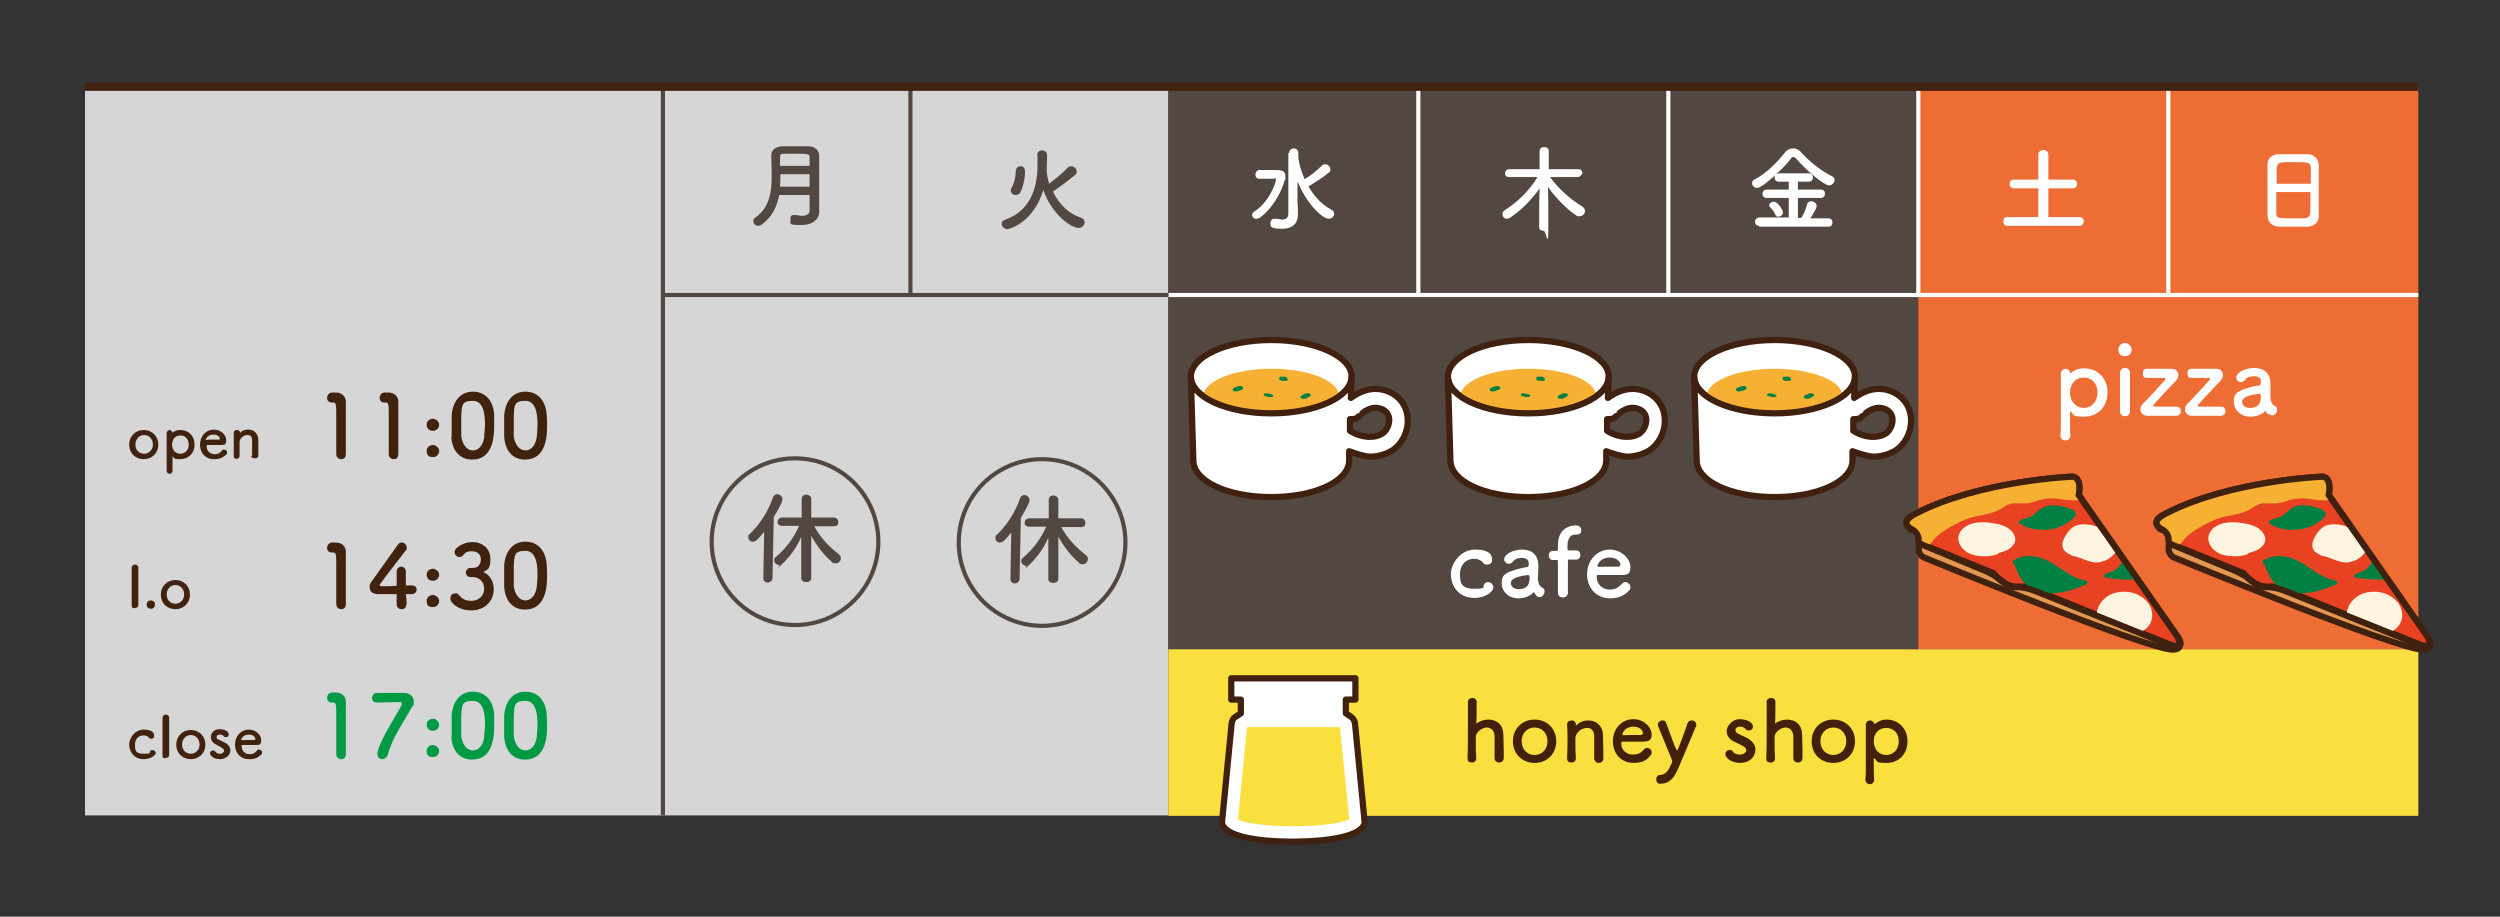 <?xml version="1.0" encoding="UTF-8"?>
<svg xmlns="http://www.w3.org/2000/svg" version="1.1" xmlns:xlink="http://www.w3.org/1999/xlink" viewBox="0 0 600 220">
  <rect x="0" y="0" width="600" height="220" fill="#333333" stroke="none"/>
  <defs>
    <style>
      .cls-1 {
        clip-path: url(#clippath-6);
      }

      .cls-2 {
        clip-path: url(#clippath-7);
      }

      .cls-3 {
        fill: #40220f;
      }

      .cls-4 {
        fill: #ed6d34;
      }

      .cls-5 {
        clip-path: url(#clippath-4);
      }

      .cls-6 {
        fill: #534741;
      }

      .cls-7 {
        clip-path: url(#clippath-9);
      }

      .cls-8 {
        clip-path: url(#clippath-10);
      }

      .cls-9 {
        fill: #534741;
      }

      .cls-10, .cls-11, .cls-12, .cls-13 {
        fill: #fff;
      }

      .cls-14 {
        stroke: #fff;
      }

      .cls-14, .cls-15, .cls-16, .cls-17, .cls-18, .cls-19 {
        fill: none;
      }

      .cls-14, .cls-11, .cls-16, .cls-19, .cls-12 {
        stroke-linejoin: round;
      }

      .cls-20 {
        clip-path: url(#clippath-11);
      }

      .cls-11, .cls-21, .cls-17, .cls-22, .cls-12 {
        stroke: #40210f;
        stroke-width: 1.5px;
      }

      .cls-23 {
        clip-path: url(#clippath-1);
      }

      .cls-16 {
        stroke: #534741;
      }

      .cls-24 {
        fill: #fff4df;
      }

      .cls-25 {
        fill: #094;
      }

      .cls-21 {
        fill: #e39750;
      }

      .cls-21, .cls-17, .cls-18, .cls-22 {
        stroke-miterlimit: 10;
      }

      .cls-26 {
        clip-path: url(#clippath-5);
      }

      .cls-27 {
        clip-path: url(#clippath-8);
      }

      .cls-28 {
        fill: #f6b034;
      }

      .cls-29 {
        clip-path: url(#clippath-3);
      }

      .cls-30 {
        clip-path: url(#clippath-12);
      }

      .cls-18 {
        stroke: #534741;
      }

      .cls-22 {
        fill: #e84222;
      }

      .cls-19 {
        stroke: #40220f;
        stroke-width: 2px;
      }

      .cls-31 {
        fill: #008143;
      }

      .cls-32 {
        fill: #42210b;
      }

      .cls-33 {
        fill: #f9e03f;
      }

      .cls-12 {
        stroke-linecap: round;
      }

      .cls-34 {
        clip-path: url(#clippath-2);
      }

      .cls-35 {
        clip-path: url(#clippath-13);
      }

      .cls-13 {
        isolation: isolate;
        opacity: .8;
      }

      .cls-36 {
        clip-path: url(#clippath);
      }
    </style>
    <clipPath id="clippath">
      <path class="cls-15" d="M582.7,152.9c-.8-1.2-23.8-34.1-23.8-34.1.8-4.6-1.6-4.4-1.6-4.4,0,0-22,.9-37.4,8.8-1.8.9-3,2-2,3.1.8.9,1.4.6,2.2,1.9s-.3,1.9,1.4,2.6l13.5,5.6s3.4,1.2,5.7,3.2c1.2,1,2.3,1.3,3.3,1.3,1.6,0,3.1.4,4.6,1l32.1,12.9c3.3,1.2,2.9-.7,2-1.9Z"/>
    </clipPath>
    <clipPath id="clippath-1">
      <path class="cls-15" d="M582.7,152.9c-.8-1.2-23.8-34.1-23.8-34.1.8-4.6-1.6-4.4-1.6-4.4,0,0-22,.9-37.4,8.8-1.8.9-3,2-2,3.1.8.9,1.4.6,2.2,1.9s-.3,1.9,1.4,2.6l13.5,5.6s3.4,1.2,5.7,3.2c1.2,1,2.3,1.3,3.3,1.3,1.6,0,3.1.4,4.6,1l32.1,12.9c3.3,1.2,2.9-.7,2-1.9Z"/>
    </clipPath>
    <clipPath id="clippath-2">
      <path class="cls-15" d="M582.7,152.9c-.8-1.2-23.8-34.1-23.8-34.1.8-4.6-1.6-4.4-1.6-4.4,0,0-22,.9-37.4,8.8-1.8.9-3,2-2,3.1.8.9,1.4.6,2.2,1.9s-.3,1.9,1.4,2.6l13.5,5.6s3.4,1.2,5.7,3.2c1.2,1,2.3,1.3,3.3,1.3,1.6,0,3.1.4,4.6,1l32.1,12.9c3.3,1.2,2.9-.7,2-1.9Z"/>
    </clipPath>
    <clipPath id="clippath-3">
      <path class="cls-15" d="M582.7,152.9c-.8-1.2-23.8-34.1-23.8-34.1.8-4.6-1.6-4.4-1.6-4.4,0,0-22,.9-37.4,8.8-1.8.9-3,2-2,3.1.8.9,1.4.6,2.2,1.9s-.3,1.9,1.4,2.6l13.5,5.6s3.4,1.2,5.7,3.2c1.2,1,2.3,1.3,3.3,1.3,1.6,0,3.1.4,4.6,1l32.1,12.9c3.3,1.2,2.9-.7,2-1.9Z"/>
    </clipPath>
    <clipPath id="clippath-4">
      <path class="cls-15" d="M582.7,152.9c-.8-1.2-23.8-34.1-23.8-34.1.8-4.6-1.6-4.4-1.6-4.4,0,0-22,.9-37.4,8.8-1.8.9-3,2-2,3.1.8.9,1.4.6,2.2,1.9s-.3,1.9,1.4,2.6l13.5,5.6s3.4,1.2,5.7,3.2c1.2,1,2.3,1.3,3.3,1.3,1.6,0,3.1.4,4.6,1l32.1,12.9c3.3,1.2,2.9-.7,2-1.9Z"/>
    </clipPath>
    <clipPath id="clippath-5">
      <path class="cls-15" d="M582.7,152.9c-.8-1.2-23.8-34.1-23.8-34.1.8-4.6-1.6-4.4-1.6-4.4,0,0-22,.9-37.4,8.8-1.8.9-3,2-2,3.1.8.9,1.4.6,2.2,1.9s-.3,1.9,1.4,2.6l13.5,5.6s3.4,1.2,5.7,3.2c1.2,1,2.3,1.3,3.3,1.3,1.6,0,3.1.4,4.6,1l32.1,12.9c3.3,1.2,2.9-.7,2-1.9Z"/>
    </clipPath>
    <clipPath id="clippath-6">
      <path class="cls-15" d="M582.7,152.9c-.8-1.2-23.8-34.1-23.8-34.1.8-4.6-1.6-4.4-1.6-4.4,0,0-22,.9-37.4,8.8-1.8.9-3,2-2,3.1.8.9,1.4.6,2.2,1.9s-.3,1.9,1.4,2.6l13.5,5.6s3.4,1.2,5.7,3.2c1.2,1,2.3,1.3,3.3,1.3,1.6,0,3.1.4,4.6,1l32.1,12.9c3.3,1.2,2.9-.7,2-1.9Z"/>
    </clipPath>
    <clipPath id="clippath-7">
      <path class="cls-15" d="M522.7,152.9c-.8-1.2-23.8-34.1-23.8-34.1.8-4.6-1.6-4.4-1.6-4.4,0,0-22,.9-37.4,8.8-1.8.9-3,2-2,3.1.8.9,1.4.6,2.2,1.9.8,1.3-.3,1.9,1.4,2.6l13.5,5.6s3.4,1.2,5.7,3.2c1.2,1,2.3,1.3,3.3,1.3,1.6,0,3.1.4,4.6,1l32.1,12.9c3.3,1.2,2.9-.7,2-1.9Z"/>
    </clipPath>
    <clipPath id="clippath-8">
      <path class="cls-15" d="M522.7,152.9c-.8-1.2-23.8-34.1-23.8-34.1.8-4.6-1.6-4.4-1.6-4.4,0,0-22,.9-37.4,8.8-1.8.9-3,2-2,3.1.8.9,1.4.6,2.2,1.9.8,1.3-.3,1.9,1.4,2.6l13.5,5.6s3.4,1.2,5.7,3.2c1.2,1,2.3,1.3,3.3,1.3,1.6,0,3.1.4,4.6,1l32.1,12.9c3.3,1.2,2.9-.7,2-1.9Z"/>
    </clipPath>
    <clipPath id="clippath-9">
      <path class="cls-15" d="M522.7,152.9c-.8-1.2-23.8-34.1-23.8-34.1.8-4.6-1.6-4.4-1.6-4.4,0,0-22,.9-37.4,8.8-1.8.9-3,2-2,3.1.8.9,1.4.6,2.2,1.9.8,1.3-.3,1.9,1.4,2.6l13.5,5.6s3.4,1.2,5.7,3.2c1.2,1,2.3,1.3,3.3,1.3,1.6,0,3.1.4,4.6,1l32.1,12.9c3.3,1.2,2.9-.7,2-1.9Z"/>
    </clipPath>
    <clipPath id="clippath-10">
      <path class="cls-15" d="M522.7,152.9c-.8-1.2-23.8-34.1-23.8-34.1.8-4.6-1.6-4.4-1.6-4.4,0,0-22,.9-37.4,8.8-1.8.9-3,2-2,3.1.8.9,1.4.6,2.2,1.9.8,1.3-.3,1.9,1.4,2.6l13.5,5.6s3.4,1.2,5.7,3.2c1.2,1,2.3,1.3,3.3,1.3,1.6,0,3.1.4,4.6,1l32.1,12.9c3.3,1.2,2.9-.7,2-1.9Z"/>
    </clipPath>
    <clipPath id="clippath-11">
      <path class="cls-15" d="M522.7,152.9c-.8-1.2-23.8-34.1-23.8-34.1.8-4.6-1.6-4.4-1.6-4.4,0,0-22,.9-37.4,8.8-1.8.9-3,2-2,3.1.8.9,1.4.6,2.2,1.9.8,1.3-.3,1.9,1.4,2.6l13.5,5.6s3.4,1.2,5.7,3.2c1.2,1,2.3,1.3,3.3,1.3,1.6,0,3.1.4,4.6,1l32.1,12.9c3.3,1.2,2.9-.7,2-1.9Z"/>
    </clipPath>
    <clipPath id="clippath-12">
      <path class="cls-15" d="M522.7,152.9c-.8-1.2-23.8-34.1-23.8-34.1.8-4.6-1.6-4.4-1.6-4.4,0,0-22,.9-37.4,8.8-1.8.9-3,2-2,3.1.8.9,1.4.6,2.2,1.9.8,1.3-.3,1.9,1.4,2.6l13.5,5.6s3.4,1.2,5.7,3.2c1.2,1,2.3,1.3,3.3,1.3,1.6,0,3.1.4,4.6,1l32.1,12.9c3.3,1.2,2.9-.7,2-1.9Z"/>
    </clipPath>
    <clipPath id="clippath-13">
      <path class="cls-15" d="M522.7,152.9c-.8-1.2-23.8-34.1-23.8-34.1.8-4.6-1.6-4.4-1.6-4.4,0,0-22,.9-37.4,8.8-1.8.9-3,2-2,3.1.8.9,1.4.6,2.2,1.9.8,1.3-.3,1.9,1.4,2.6l13.5,5.6s3.4,1.2,5.7,3.2c1.2,1,2.3,1.3,3.3,1.3,1.6,0,3.1.4,4.6,1l32.1,12.9c3.3,1.2,2.9-.7,2-1.9Z"/>
    </clipPath>
  </defs>
  <!-- Generator: Adobe Illustrator 28.7.3, SVG Export Plug-In . SVG Version: 1.2.0 Build 164)  -->
  <g>
    <g id="_レイヤー_1" data-name="レイヤー_1">
      <rect class="cls-13" x="20.4" y="20.8" width="260" height="174.9"/>
      <rect class="cls-33" x="280.4" y="155.8" width="300" height="40"/>
      <rect class="cls-4" x="457.6" y="20.8" width="122.8" height="135"/>
      <rect class="cls-6" x="280.4" y="20.8" width="180" height="135"/>
      <path class="cls-10" d="M422.2,54.2c-.7,0-1-.5-1-1s.4-1,1-1h7.1c0,0,0-4.7,0-4.7h-5.3c-.7,0-1-.5-1-1s.4-1,1-1h5.3v-1.9h-2.4c-.7,0-1-.5-1-1s.1-.4.2-.6c-3.3,3-4.1,3.1-4.4,3.1-.7,0-1.2-.6-1.2-1.1s.2-.8.7-1c2.6-1.3,5.4-4.1,7.1-6.3.5-.7,1.3-1.1,2-1.1s1.5.3,2.1,1.1c2.2,2.4,4.7,4.3,7.3,5.6.4.2.6.6.6.9,0,.6-.6,1.3-1.3,1.3-1.2,0-5.5-3.6-7.9-6.4-.2-.3-.5-.4-.7-.4s-.4,0-.6.4c-.9,1.2-2.2,2.5-3.5,3.7.2,0,.4-.2.6-.2h7.2c.7,0,1,.5,1,1s-.3,1-1,1h-2.6v1.9h5.5c.7,0,1,.5,1,1s-.3,1-1,1h-5.5v4.8h.8c.6-.8,1.2-2.4,1.4-3.3.2-.5.5-.7,1-.7s1.3.4,1.3,1.1-1.2,2.5-1.5,3h4.4c.6,0,.9.5.9,1s-.3,1-.9,1h-16.7v-.2ZM426.8,52c-.3,0-.6,0-.7-.5-.4-.8-.7-1.2-1.3-1.8-.1,0-.2-.3-.2-.4,0-.5.6-.9,1.1-.9,1,0,2.2,2,2.2,2.6s-.6,1-1.1,1Z"/>
      <path class="cls-10" d="M481.8,54.2c-.7,0-1-.5-1-1.1s.3-1,1-1h7.4v-6.9h-5.9c-.7,0-1-.5-1-1.1s.3-1,1-1h5.9v-6c0-.7.6-1.1,1.2-1.1s1.2.4,1.2,1.1v6h5.9c.7,0,1,.5,1,1s-.3,1.1-1,1.1h-5.9v6.9h7.5c.7,0,1,.5,1,1s-.3,1.1-1,1.1h-17.3Z"/>
      <path class="cls-10" d="M553.9,54.4h-6.7c-2,0-2.9-1.1-3-2.7,0-1.5,0-3.9,0-6.4s0-4.4,0-5.9c0-1.4,1.1-2.4,2.8-2.4h6.8c1.4,0,2.7,1,2.7,2.6s0,3.6,0,5.9,0,4.9,0,6.1c.2,1.6-1,2.7-2.6,2.8ZM554.6,44.1v-3.6c0-1.5-.4-1.6-4-1.6s-4.1,0-4.2,1.6v3.6h8.2ZM546.3,46.1v4.8c0,1.5.3,1.5,4.1,1.5h2.4c1.3,0,1.6-.6,1.7-1.6v-4.7h-8.2Z"/>
      <path class="cls-9" d="M196.6,51c0,1.3-1.2,3-4.3,3s-2.6-.2-2.6-1.3.4-1.1,1-1.1h.2c.5,0,1,.2,1.5.2,1,0,1.9-.3,1.9-1.3v-3.7h-7.3c-.5,2.7-1.6,5.2-4.2,7.1-.3.2-.5.3-.8.3-.7,0-1.2-.5-1.2-1.1s.1-.6.5-.9c3.3-2.3,3.9-6,3.9-9.7s-.1-3.5-.1-5.1,1.2-2.2,2.7-2.3h6.1c1.5,0,2.7.8,2.7,2.3v13.6h0ZM194.3,41.8h-7c0,1,0,2-.1,3h7.1v-3ZM194.3,39.9v-2.2c0-.7-.3-.8-3-.8h-3.3c-.5,0-.8.2-.8.7v2.2h7.1Z"/>
      <path class="cls-6" d="M252.7,46c1.5,3.1,4,5.4,6.6,6.2.7.2,1,.7,1,1.2s-.5,1.3-1.4,1.3c-2,0-6.6-3.5-8.5-9.1-2.4,7.9-8.2,9.4-8.7,9.4s-1.3-.6-1.3-1.2.3-.9.9-1.1c5.7-2,7.7-7.2,7.7-13s0-1.7-.1-2.4h0c0-.8.6-1.2,1.2-1.2s1.2.4,1.2,1.2,0,2-.1,2.9h0v.5c0,1.2.3,2.4.6,3.4,1.4-1.1,3.3-2.6,4.5-3.9.2-.2.5-.3.8-.3.6,0,1.3.5,1.3,1.2s-.1.6-.4.9c-1.4,1.2-3.7,2.9-5.3,4h0ZM243.8,46.8c-.6,0-1.2-.4-1.2-1.1s.1-.4.2-.6c.7-1.4.9-2.4,1-4.1,0-.7.6-1.1,1.1-1.1s1.1.2,1.1,1.3c0,1.8-.5,3.8-1.1,4.9-.2.4-.6.7-1.1.7Z"/>
      <path class="cls-10" d="M300.5,51.6c0-.3.2-.6.6-.9,3.2-1.9,5.1-6.6,5.1-7.5s-.2-.3-.4-.3h-.5c-1.1,0-2.4,0-3.1,0h0c-.6,0-.9-.5-.9-1s.3-1,.9-1.1h3.2c2,0,3.1,0,3.1,1.5s0,.7-.2,1c-1.3,4.9-5.4,9.2-6.7,9.2-.6.1-1.1-.4-1.1-1ZM309.4,36.7c0-.7.6-1.1,1.1-1.1s1.1.4,1.1,1.1v.9c.1,1.6.7,3.5,1.5,5.4,1.5-.9,2.9-2,4.2-3.3.2-.2.5-.3.7-.3.6,0,1.3.6,1.3,1.2s-.1.6-.5.9c-1.4,1.2-3.1,2.2-4.7,3.2h-.1c1.4,2.4,3.3,4.5,5.5,5.6.5.2.7.7.7,1,0,.6-.5,1.2-1.3,1.2-1.5,0-5.3-3.5-7.5-9v5.4c.1,0,.1,2.7.1,2.7h0c0,1.6-.9,3.3-3.8,3.3s-2.8-.6-2.8-1.3.4-1.1,1-1.1h.2c.6,0,1.1.2,1.6.2.9,0,1.5-.4,1.5-1.5v-14.5h.2Z"/>
      <path class="cls-10" d="M378.6,42.5h-6.6c2.2,3,5,5.4,7.8,7.1.4.3.6.6.6,1,0,.7-.6,1.3-1.3,1.3s-.5,0-.8-.2c-2.3-1.5-4.8-4.1-6.8-6.8.1,2.4.1,3.7.1,9.6s-.5.9-1.1.9-1.1-.3-1.1-.9c0-5.6,0-7,.1-9.3-1.8,2.6-4.2,5.1-7,7-.3.2-.6.3-.8.3-.7,0-1.1-.5-1.1-1.1s.2-.7.6-1c3-1.9,5.8-4.6,7.8-7.9h-6.8c-.7,0-1-.4-1-.9s.4-1,1.1-1h7.2v-4.3c0-.7.5-1,1.1-1s1.1.3,1.1,1v4.3h7.1c.7,0,1,.5,1,1-.3.4-.6.9-1.2.9h0Z"/>
      <g>
        <path class="cls-10" d="M496.9,89.6s.1,0,0,0c.9-.8,2-1.2,3.3-1.2,3.2,0,5.6,2.3,5.6,5.8s-2.4,5.8-5.6,5.8-2.3-.5-3.2-1.2h-.1c0,0-.1,0-.1,0,0,2.5,0,4.7.1,5.7,0,.7-.5,1.2-1.2,1.2s-1.2-.4-1.2-1.2h0c.1-.9.1-2.7.1-4.7v-10c0-.9.6-1.3,1.2-1.3.4,0,.9.3,1.1,1.1h0ZM503.4,94.2c0-2.3-1.5-3.6-3.3-3.6s-3.3,1.4-3.3,3.6,1.5,3.7,3.3,3.7c1.9,0,3.3-1.5,3.3-3.7Z"/>
        <path class="cls-10" d="M508.4,83.9c0-1.1,1-1.6,1.6-1.6s1.6.7,1.6,1.6-.6,1.6-1.6,1.6-1.6-.6-1.6-1.6ZM510,99.9c-.6,0-1.2-.4-1.2-1.2v-9.2c0-.8.6-1.2,1.2-1.2s1.2.4,1.2,1.1h0v9.2h0c0,1-.6,1.3-1.2,1.3Z"/>
        <path class="cls-10" d="M515.4,99.8c-1,0-1.7-.7-1.7-1.5s.2-1,.7-1.5c.9-.9,3.7-3.9,5.1-5.5.2-.2.2-.3.2-.4s-.1-.2-.3-.2c-1,0-3.1,0-4,0s-1.1-.3-1.1-1.1.3-1.1,1-1.1h5.8c1.1,0,1.7.7,1.7,1.4s-.2,1-.6,1.5c-1.7,1.8-4.1,4.3-5.3,5.7-.1,0-.1.2-.1.3s.1.2.4.2c1.3,0,4.2,0,5,0h.1c.8,0,1.1.5,1.1,1.1s-.4,1.1-1.2,1.1h-6.8Z"/>
        <path class="cls-10" d="M526.1,99.8c-1,0-1.7-.7-1.7-1.5s.2-1,.7-1.5c.9-.9,3.7-3.9,5.1-5.5.2-.2.2-.3.2-.4s-.1-.2-.3-.2c-1,0-3.1,0-4,0s-1.1-.3-1.1-1.1.3-1.1,1-1.1h5.8c1.1,0,1.7.7,1.7,1.4s-.2,1-.6,1.5c-1.7,1.8-4.1,4.3-5.3,5.7-.1,0-.1.2-.1.3s.1.2.4.2c1.3,0,4.2,0,5,0h.1c.8,0,1.1.5,1.1,1.1s-.4,1.1-1.2,1.1h-6.8Z"/>
        <path class="cls-10" d="M544.3,99.4c-.2-.2-.4-.4-.6-.8h0c0,0,0,0,0,0-.8.9-2.2,1.4-3.6,1.4-2.5,0-4-1.8-4-3.6s.7-2.3,2.2-2.9c1.6-.6,3.6-1,3.9-1s.4-.3.4-.8,0-1.4-1.6-1.4-1.8.5-2.3,1c-.3.3-.6.4-.9.4-.6,0-1.1-.5-1.1-1.1,0-1.1,2-2.3,4.3-2.3s3.9,1.2,3.9,3.9v.9c0,.3,0,1.2,0,1.9v.5c.2,1.8,1.1,1.9,1.2,2,.3.2.4.5.4.8,0,.6-.5,1.4-1.2,1.4-.1,0-.4-.1-.7-.3ZM542.2,94.5c-3.9.5-4.1,1.4-4.1,2s.6,1.4,1.8,1.4c1.9,0,2.7-.9,2.7-2.6,0-.3,0-.8-.4-.8h0Z"/>
      </g>
      <g>
        <path class="cls-32" d="M358.7,182v-5.4c-.1-1.4-1-2-1.9-2s-2.5.9-2.6,2.2v1.6c0,.9,0,2.2.1,3.6,0,.4-.2,1-1,1s-1.1-.3-1.1-1h0c.1-2,.1-4.7.1-7.2v-6.4c0-.6.6-.9,1.1-.9s1,.3,1,1c0,2,0,4.4-.1,5.1h0q0,.1.1,0c.7-.5,1.7-.9,2.8-.9,1.7,0,3.5.9,3.6,3.5,0,.7.1,2.6.1,4.1v1.6c0,.7-.5,1.1-1.1,1.1s-1.1-.4-1.1-1h0Z"/>
        <path class="cls-32" d="M363.1,177.9c0-3,2.2-5.2,5.2-5.2s5.2,2.2,5.2,5.2-2.2,5.2-5.2,5.2c-2.9,0-5.2-2.1-5.2-5.2ZM371.4,177.9c0-2-1.4-3.3-3.1-3.3s-3.1,1.3-3.1,3.3,1.4,3.3,3.1,3.3,3.1-1.3,3.1-3.3Z"/>
        <path class="cls-32" d="M382.6,182v-5.5c-.1-1.3-.8-1.8-1.7-1.8-1.3,0-2.8,1.1-2.8,2.5v1.4c0,.8,0,1.9.1,3.4,0,.4-.2,1-1,1s-1.1-.3-1.1-1h0c.1-2,.1-3.3.1-4.5s0-2.3-.1-3.7h0c0-.6.6-.9,1.1-.9s1,.3,1,1v.2h0c0,.2,0,.1,0,.1,0,0,.1,0,.1-.1.8-.8,1.8-1.2,2.9-1.2,1.7,0,3.4,1.1,3.5,3.4,0,.7.1,2.6.1,4.1v1.6c0,.7-.5,1.1-1.1,1.1s-1.1-.5-1.1-1.1h0Z"/>
        <path class="cls-32" d="M392,183.1c-2.8,0-4.9-2.1-4.9-5.2s2.2-5.3,4.9-5.3,4.4,2.1,4.4,3.6-.6,1.7-2,1.8h-5.1c-.1,0-.2.2-.2.4,0,1.7,1.3,2.7,2.8,2.7s2.1-.6,2.7-1.3c.2-.2.5-.3.7-.3.6,0,1.1.5,1.1,1.1s-.1.5-.3.7c-.9,1.2-2,1.8-4.1,1.8ZM394.3,175.9c0-.3-.4-1.5-2.3-1.5s-2.6,1.4-2.6,1.8.2.2,2.1.2h2.3c.3,0,.5-.2.5-.5Z"/>
        <path class="cls-32" d="M398.4,188.1c-.7,0-.9-.6-.9-1.1s.3-1,.9-1c1.4-.1,2-1,2.9-3v-.3c0-.2,0-.3-.1-.5-.6-1.5-2.7-6.5-3.2-7.8-.1-.2-.1-.3-.1-.5,0-.6.6-1,1.1-1s.8.2.9.7c1.9,5.2,2.4,6.5,2.6,6.5s1.6-3.8,2.5-6.5c.2-.5.6-.7,1-.7.6,0,1.1.4,1.1,1s0,.3-.1.5c-1,2.4-2.8,6.6-4,9.5-1.1,2.7-2.2,4.2-4.6,4.2Z"/>
        <path class="cls-32" d="M417.7,183.1c-2.5,0-3.6-1.4-3.6-2.1s.5-1,1-1,.6.1.8.4c.3.4.8.7,1.7.7s1.5-.6,1.5-1c0-.7-.5-1-2.9-2.1-1.3-.6-1.8-1.6-1.8-2.6s1.2-2.8,3.1-2.8,3.2.9,3.2,1.7-.5,1-1,1-.6-.1-.8-.4c-.2-.2-.6-.5-1.3-.5s-1.1.4-1.1.8.2.7.7.9c.5.3,1.5.7,2.1,1,1.4.8,2,1.8,2,2.8,0,1.8-1.5,3.2-3.6,3.2Z"/>
        <path class="cls-32" d="M430.4,182v-5.4c-.1-1.4-1-2-1.9-2s-2.5.9-2.6,2.2v1.6c0,.9,0,2.2.1,3.6,0,.4-.2,1-1,1s-1.1-.3-1.1-1h0c.1-2,.1-4.7.1-7.2v-6.4c0-.6.6-.9,1.1-.9s1,.3,1,1c0,2,0,4.4-.1,5.1h0q0,.1.1,0c.7-.5,1.7-.9,2.8-.9,1.7,0,3.5.9,3.6,3.5,0,.7.1,2.6.1,4.1v1.6c0,.7-.5,1.1-1.1,1.1s-1.1-.4-1.1-1h0Z"/>
        <path class="cls-32" d="M434.8,177.9c0-3,2.2-5.2,5.2-5.2s5.2,2.2,5.2,5.2-2.2,5.2-5.2,5.2c-3,0-5.2-2.1-5.2-5.2ZM443.1,177.9c0-2-1.4-3.3-3.1-3.3s-3.1,1.3-3.1,3.3,1.4,3.3,3.1,3.3,3.1-1.3,3.1-3.3Z"/>
        <path class="cls-32" d="M449.9,173.8h0c.8-.7,1.8-1.1,2.9-1.1,2.8,0,5,2.1,5,5.2s-2.1,5.2-5,5.2-2.1-.4-2.9-1.1h-.1c0-.1-.1-.1-.1,0,0,2.3,0,4.2.1,5.1,0,.6-.4,1.1-1,1.1s-1.1-.4-1.1-1.1h0c.1-.8.1-2.4.1-4.2v-8.9c0-.8.5-1.1,1.1-1.1.3,0,.8.3,1,.9q-.1,0,0,0ZM455.7,177.9c0-2-1.3-3.2-3-3.2s-3,1.2-3,3.2,1.3,3.3,3,3.3,3-1.3,3-3.3Z"/>
      </g>
      <g>
        <path class="cls-6" d="M242.5,138.9l.2-11.1c-1.2,1.5-1.9,2.4-2.7,2.4s-1.1-.5-1.1-1.1.1-.6.4-.8c2.3-2.2,4.4-5.4,5.5-8.7.2-.5.6-.8,1-.8.6,0,1.3.5,1.3,1.2s-1.2,2.8-2.1,4.3l-.3,14.6c0,.7-.6,1.1-1.2,1.1s-1-.4-1-1.1h0ZM254,139c0,.6-.6.9-1.2.9s-1.2-.3-1.2-.9h0v-10c-1,2.4-2.4,4.4-4.4,6.4s-.6.4-.9.4c-.6,0-1.2-.5-1.2-1.1s.1-.6.5-.9c2.3-2,4.1-4.3,5.5-7.4h-4.1c-.7,0-1.1-.4-1.1-.9s.4-1.1,1.1-1.1h4.7v-4.5c0-.7.6-1,1.1-1s1.2.4,1.2,1v4.5h5.4c.7,0,1.1.5,1.1,1.1s-.3,1-1,1h-4.8c1.6,2.9,3.7,5,5.9,6.7.4.3.5.6.5,1,0,.6-.5,1.2-1.2,1.2s-.7,0-1-.4c-1.8-1.5-3.5-3.7-4.9-6.2v10.2h0Z"/>
        <circle class="cls-18" cx="250.1" cy="130.2" r="20"/>
      </g>
      <path class="cls-6" d="M183.2,138.7l.2-11.1c-1.2,1.5-1.9,2.4-2.7,2.4s-1.1-.5-1.1-1.1.1-.6.4-.8c2.3-2.2,4.4-5.4,5.5-8.7.2-.5.6-.8,1-.8.6,0,1.3.5,1.3,1.2s-1.2,2.8-2.1,4.3l-.3,14.6c0,.7-.6,1.1-1.2,1.1s-1-.4-1-1.1h0ZM194.7,138.8c0,.6-.6.9-1.2.9s-1.2-.3-1.2-.9h0v-10c-1,2.4-2.4,4.4-4.4,6.4s-.6.4-.9.4c-.6,0-1.2-.5-1.2-1.1s.1-.6.5-.9c2.3-2,4.1-4.3,5.5-7.4h-4.1c-.7,0-1.1-.4-1.1-.9s.4-1.1,1.1-1.1h4.7v-4.5c0-.7.6-1,1.1-1s1.2.4,1.2,1v4.5h5.4c.7,0,1.1.5,1.1,1.1s-.3,1-1,1h-4.8c1.6,2.9,3.7,5,5.9,6.7.4.3.5.6.5,1,0,.6-.5,1.2-1.2,1.2s-.7,0-1-.4c-1.8-1.5-3.5-3.7-4.9-6.2v10.2h0Z"/>
      <circle class="cls-18" cx="190.8" cy="130" r="20"/>
      <line class="cls-14" x1="280.4" y1="70.8" x2="580.4" y2="70.8"/>
      <line class="cls-16" x1="159.1" y1="70.8" x2="280.4" y2="70.8"/>
      <line class="cls-14" x1="400.4" y1="20.8" x2="400.4" y2="70.8"/>
      <line class="cls-14" x1="340.4" y1="20.8" x2="340.4" y2="70.8"/>
      <line class="cls-16" x1="218.5" y1="20.8" x2="218.5" y2="70.8"/>
      <line class="cls-16" x1="159.1" y1="20.8" x2="159.1" y2="195.7"/>
      <line class="cls-14" x1="460.4" y1="20.8" x2="460.4" y2="70.8"/>
      <line class="cls-14" x1="520.4" y1="20.8" x2="520.4" y2="70.8"/>
      <g>
        <path class="cls-21" d="M583,153.7l-24.1-31.4c.8-4.6-1.6-4.4-1.6-4.4,0,0-25.9,4.3-34.6,7.4-1.9.6-2.2,3.1-2.2,6.1,0,0-.3,1.8,1.5,2.5,0,0,53.2,22,59.5,22,2.5,0,1.5-2.2,1.5-2.2Z"/>
        <path class="cls-22" d="M582.7,152.9l-23.8-34.1c.8-4.6-1.6-4.4-1.6-4.4,0,0-22,.9-37.4,8.8-1.8.9-2.9,1.6-2,3.1,1.2,2.1,2.5-.5,2.6,2.5h0c0,.7.2,1.5,1,1.9l17,6.9s2.4,3.4,5.7,3.2c4.2-.3,7.7,2.2,7.7,2.2l28.9,11.7c3.2,1.3,1.9-1.8,1.9-1.8Z"/>
        <g>
          <g class="cls-36">
            <path class="cls-24" d="M543.4,128.4c-1.1-2.3-3.9-2.7-6.2-3-2.3-.2-4.9,0-6.5,1.9-1.5,1.9-.4,4.2,1.5,5.3,1.2.7,2.7.9,4.1.9s1.4-.1,2.1-.2c.5-.1,1-.2,1.3-.6,1.1-.3,2.3-.6,3.1-1.5.9-.8,1.1-1.8.6-2.8Z"/>
          </g>
          <g class="cls-23">
            <path class="cls-24" d="M568.2,129.5c-.5-1-1.6-1.6-2.6-2.1-1.2-.6-2.4-1.1-3.7-1.4-1.2-.2-2.6-.3-3.8.2-1.1.5-1.9,1.5-2.5,2.6-.7,1.2-1,2.6,0,3.6.4.3.8.6,1.2.7,0,.1.3.3.5.3,1.3.2,2.4.8,3.7,1.2,1.2.4,2.4.6,3.6.1,1.9-.4,4.5-3,3.5-5.2Z"/>
          </g>
          <g class="cls-34">
            <path class="cls-31" d="M557.5,122.4c-.8-.4-5.2-2.2-7.8-.2-.7.5-1.3,1.1-1.9,1.6-.5.4-2.8.8-3.1,1.2-.3.3,0,.6.2.8,2.8,1.6,6.3,1.8,9.3.7.7-.3,1.4-.6,2.1-1.1.6-.4,1.3-.9,1.7-1.5.5-.6,0-1.1-.5-1.5Z"/>
          </g>
          <g class="cls-29">
            <path class="cls-31" d="M560.4,139.3c-3.2-.5-5.7-3-8.5-4.5-2.6-1.4-5.8-2-8.5-.4-.4.2-.5.6-.2.9,0,.1.2.1.3.2.6,1.5,1.1,3.1,2.3,4.3,1,1.1,2.4,1.8,3.9,2.2,3.6,1,7.3-.2,10.6-1.6.7,0,1-1,.1-1.1Z"/>
          </g>
          <g class="cls-5">
            <path class="cls-24" d="M575.3,144.4c-1.6-1.9-4.3-2.7-6.7-2.3-2.8.3-5.2,2.5-5.4,5.3,0,.4.3.6.6.7.2,2.1,2.3,3.6,4.4,4,2.3.5,5.6.3,7.3-1.7,1.5-1.7,1.3-4.3-.2-6Z"/>
          </g>
          <g class="cls-26">
            <path class="cls-31" d="M575.7,134.8c-1.2-1-2.8-.9-4.2-1.5-.4-.2-1-.1-1.4.3,0,.1,0,.2-.2.3-.2.1-.3.3-.4.5-.6,1.5-2,2.8-3.6,3.1-.3.1-.8.3-.9.6,0,.3.3.6.6.6,1.7.2,3.5.4,5.2.4s3.5.2,4.8-.9c1.3-.9,1.2-2.4.1-3.4Z"/>
          </g>
          <g class="cls-1">
            <path class="cls-28" d="M559,110c-4.8-1-9.8-.2-14.5.9-5,1.2-10,2.5-14.9,3.8-4.3,1.1-8.7,2-12.8,3.9-3.1,1.4-9,4.9-7.6,9.2.6,1.9,2.7,3.1,4.4,3.9,1.9.9,4.1,1.2,6,0h0c1.1.4,2.5,0,3.3-.8.7-.6,1.2-1.5,1.9-2.1.8-.8,1.9-1.5,2.9-2.1,2.1-1.2,4.2-2.3,6.6-2.8,2.1-.4,4.2-.7,6.1-1.9,1-.6,1.8-1.2,2.9-1.2s2.3,0,3.4,0c1-.2,2-.5,2.9-.8,1.5-.4,2.7-.5,4.3-.3,3.7.6,8.7,1.1,10.5-3.1,1.6-3.6-2.3-5.9-5.4-6.5Z"/>
          </g>
          <path id="SVGID" class="cls-17" d="M582.7,152.9c-.8-1.2-23.8-34.1-23.8-34.1.8-4.6-1.6-4.4-1.6-4.4,0,0-22,.9-37.4,8.8-1.8.9-3,2-2,3.1.8.9,1.4.6,2.2,1.9s-.3,1.9,1.4,2.6l13.5,5.6s3.4,1.2,5.7,3.2c1.2,1,2.3,1.3,3.3,1.3,1.6,0,3.1.4,4.6,1l32.1,12.9c3.3,1.2,2.9-.7,2-1.9Z"/>
        </g>
      </g>
      <g>
        <path class="cls-12" d="M297.8,167.9v3.3l-1.2.8c-.6.3-.9.9-1,1.6l-2.3,23.5s-1.3,4.7,16.3,4.9h1.6c17.6-.3,16.3-4.9,16.3-4.9l-2.3-23.5c-.1-.6-.4-1.2-1-1.6l-1.2-.8v-3.3h2.3v-5.1h-29.8v5.1h2.3Z"/>
        <path class="cls-33" d="M310.8,198.3c2.4,0,10.6-.3,13-1.7l-2.2-22.1h-22.3l-2.2,22.1c2.4,1.5,10.6,1.7,13,1.7h.7q0,0,0,0Z"/>
      </g>
      <g>
        <path class="cls-21" d="M523,153.7l-24.1-31.4c.8-4.6-1.6-4.4-1.6-4.4,0,0-25.9,4.3-34.6,7.4-1.9.6-2.2,3.1-2.2,6.1,0,0-.3,1.8,1.5,2.5,0,0,53.2,22,59.5,22,2.5,0,1.5-2.2,1.5-2.2Z"/>
        <path class="cls-22" d="M522.7,152.9l-23.8-34.1c.8-4.6-1.6-4.4-1.6-4.4,0,0-22,.9-37.4,8.8-1.8.9-2.9,1.6-2,3.1,1.2,2.1,2.5-.5,2.6,2.5h0c-.1.7.2,1.5,1,1.9l17,6.9s2.4,3.4,5.7,3.2c4.2-.3,7.7,2.2,7.7,2.2l28.9,11.7c3.2,1.3,1.9-1.8,1.9-1.8Z"/>
        <g>
          <g class="cls-2">
            <path class="cls-24" d="M483.4,128.4c-1.1-2.3-3.9-2.7-6.2-3-2.3-.2-4.9,0-6.5,1.9-1.5,1.9-.4,4.2,1.5,5.3,1.2.7,2.7.9,4.1.9s1.4-.1,2.1-.2c.5-.1,1-.2,1.3-.6,1.1-.3,2.3-.6,3.1-1.5.9-.8,1.1-1.8.6-2.8Z"/>
          </g>
          <g class="cls-27">
            <path class="cls-24" d="M508.2,129.5c-.5-1-1.6-1.6-2.6-2.1-1.2-.6-2.4-1.1-3.7-1.4-1.2-.2-2.6-.3-3.8.2-1.1.5-1.9,1.5-2.5,2.6-.7,1.2-1,2.6.1,3.6.4.3.8.6,1.2.7.1.1.3.3.5.3,1.3.2,2.4.8,3.7,1.2,1.2.4,2.4.6,3.6.1,1.9-.4,4.5-3,3.5-5.2Z"/>
          </g>
          <g class="cls-7">
            <path class="cls-31" d="M497.5,122.4c-.8-.4-5.2-2.2-7.8-.2-.7.5-1.3,1.1-1.9,1.6-.5.4-2.8.8-3.1,1.2-.3.3-.1.6.2.8,2.8,1.6,6.3,1.8,9.3.7.7-.3,1.4-.6,2.1-1.1.6-.4,1.3-.9,1.7-1.5.5-.6,0-1.1-.5-1.5Z"/>
          </g>
          <g class="cls-8">
            <path class="cls-31" d="M500.4,139.3c-3.2-.5-5.7-3-8.5-4.5-2.6-1.4-5.8-2-8.5-.4-.4.2-.5.6-.2.9s.2.1.3.2c.6,1.5,1.1,3.1,2.3,4.3,1,1.1,2.4,1.8,3.9,2.2,3.6,1,7.3-.2,10.6-1.6.7,0,1-1,.1-1.1Z"/>
          </g>
          <g class="cls-20">
            <path class="cls-24" d="M515.3,144.4c-1.6-1.9-4.3-2.7-6.7-2.3-2.8.3-5.2,2.5-5.4,5.3,0,.4.3.6.6.7.2,2.1,2.3,3.6,4.4,4,2.3.5,5.6.3,7.3-1.7,1.5-1.7,1.3-4.3-.2-6Z"/>
          </g>
          <g class="cls-30">
            <path class="cls-31" d="M515.7,134.8c-1.2-1-2.8-.9-4.2-1.5-.4-.2-1-.1-1.4.3-.1.1-.1.2-.2.3-.2.1-.3.3-.4.5-.6,1.5-2,2.8-3.6,3.1-.3.1-.8.3-.9.6s.3.6.6.6c1.7.2,3.5.4,5.2.4s3.5.2,4.8-.9c1.3-.9,1.2-2.4,0-3.4Z"/>
          </g>
          <g class="cls-35">
            <path class="cls-28" d="M499,110c-4.8-1-9.8-.2-14.5.9-5,1.2-10,2.5-14.9,3.8-4.3,1.1-8.7,2-12.8,3.9-3.1,1.4-9,4.9-7.6,9.2.6,1.9,2.7,3.1,4.4,3.9,1.9.9,4.1,1.2,6,0h0c1.1.4,2.5,0,3.3-.8.7-.6,1.2-1.5,1.9-2.1.8-.8,1.9-1.5,2.9-2.1,2.1-1.2,4.2-2.3,6.6-2.8,2.1-.4,4.2-.7,6.1-1.9,1-.6,1.8-1.2,2.9-1.2s2.3,0,3.4,0c1-.2,2-.5,2.9-.8,1.5-.4,2.7-.5,4.3-.3,3.7.6,8.7,1.1,10.5-3.1,1.6-3.6-2.3-5.9-5.4-6.5Z"/>
          </g>
          <path id="SVGID-2" data-name="SVGID" class="cls-17" d="M522.7,152.9c-.8-1.2-23.8-34.1-23.8-34.1.8-4.6-1.6-4.4-1.6-4.4,0,0-22,.9-37.4,8.8-1.8.9-3,2-2,3.1.8.9,1.4.6,2.2,1.9.8,1.3-.3,1.9,1.4,2.6l13.5,5.6s3.4,1.2,5.7,3.2c1.2,1,2.3,1.3,3.3,1.3,1.6,0,3.1.4,4.6,1l32.1,12.9c3.3,1.2,2.9-.7,2-1.9Z"/>
        </g>
      </g>
      <g>
        <ellipse class="cls-11" cx="366.8" cy="90.4" rx="19.3" ry="8.8"/>
        <path class="cls-28" d="M366.8,99.2c6.9,0,12.9-1.6,16.3-4.1,0-3.7-7.3-6.6-16.3-6.6s-16.3,3-16.3,6.6c3.4,2.4,9.4,4.1,16.3,4.1Z"/>
        <path class="cls-12" d="M399.5,100c-.3-2.9-2.2-5.2-5-6.2-3.7-1.3-6.8.4-8.6,1.7l.2-5.1c0,4.9-8.7,8.8-19.3,8.8s-19.3-3.9-19.3-8.8l.6,20.1c0,4.9,8,8.8,18.7,8.8s18.7-3.9,18.7-8.8v-2.2c1.4.5,3.7,1.3,5,1.3,2,0,3.8-.6,5.2-1.4,2.6-1.6,4.2-5,3.8-8.2ZM393.4,104.1c-1.6,1-4.6,1.2-7.7-.7v-2.8c.8,0,1.6,0,2.1-.7.1,0,2.5-2.8,5.3-1.8,1.5.5,1.9,1.6,2,2.4.1,1.4-.6,2.9-1.7,3.6Z"/>
        <g>
          <path class="cls-31" d="M360,92.9c-.2-.3-.7-.3-1-.2-.3,0-.7.2-1,.3-.1,0-.3.2-.4.3-.1,0-.1.3,0,.4.2.3.7.3,1,.2.3,0,.7-.2,1-.3.1,0,.3-.2.4-.3s.1-.3,0-.4Z"/>
          <path class="cls-31" d="M367.2,94.8h-.1c-.1-.2-.2-.2-.3-.2-.2,0-.4,0-.7-.2h-.3c-.1,0-.2,0-.3,0-.1,0-.2,0-.2,0-.1,0-.1,0-.2.2,0,0,0,0-.1,0v.3h.1c.1.2.2.2.3.2.2,0,.4,0,.7.2h.3c.1,0,.2,0,.3,0,.1,0,.2,0,.2,0,.1,0,.1,0,.2-.2,0,0,0,0,.1,0,.1-.1.1-.2,0-.3Z"/>
          <path class="cls-31" d="M370.6,90.6h-.1c-.1,0-.2-.2-.3-.2h-.6c-.1,0-.2,0-.3,0s-.2,0-.3,0-.1,0-.2.2-.1,0-.1.2v.2c0,0,.1,0,.1.2h.1c.1,0,.2.2.3.2h.2c.1,0,.2,0,.3,0h-.1q.1,0,.2,0h.4c.1,0,.2,0,.3,0s.1,0,.2-.2.1,0,.1-.2h0c-.1,0-.2-.2-.2-.3Z"/>
          <path class="cls-31" d="M376.2,94.6c-.1,0-.2-.2-.4-.2s-.4,0-.6,0c-.3,0-.6.3-.9.4-.1,0-.3.2-.4.3-.1,0-.1.3,0,.4s.2.2.4.2.4,0,.6,0c.3,0,.6-.3.9-.4.1,0,.3-.2.4-.3.1,0,.1-.3,0-.4Z"/>
        </g>
      </g>
      <g>
        <ellipse class="cls-11" cx="425.9" cy="90.4" rx="19.3" ry="8.8"/>
        <path class="cls-28" d="M425.9,99.2c6.9,0,12.9-1.6,16.3-4.1,0-3.7-7.3-6.6-16.3-6.6s-16.3,3-16.3,6.6c3.4,2.4,9.4,4.1,16.3,4.1Z"/>
        <path class="cls-12" d="M458.6,100c-.3-2.9-2.2-5.2-5-6.2-3.7-1.3-6.8.4-8.6,1.7l.2-5.1c0,4.9-8.7,8.8-19.3,8.8s-19.3-3.9-19.3-8.8l.6,20.1c0,4.9,8,8.8,18.7,8.8s18.7-3.9,18.7-8.8v-2.2c1.4.5,3.7,1.3,5,1.3,2,0,3.8-.6,5.2-1.4,2.6-1.6,4.2-5,3.8-8.2ZM452.5,104.1c-1.6,1-4.6,1.2-7.7-.7v-2.8c.8,0,1.6,0,2.1-.7.1,0,2.5-2.8,5.3-1.8,1.5.5,1.9,1.6,2,2.4.1,1.4-.6,2.9-1.7,3.6Z"/>
        <g>
          <path class="cls-31" d="M419.1,92.9c-.2-.3-.7-.3-1-.2-.3,0-.7.2-1,.3-.1,0-.3.2-.4.3-.1,0-.1.3,0,.4.2.3.7.3,1,.2.3,0,.7-.2,1-.3.1,0,.3-.2.4-.3s.1-.3,0-.4Z"/>
          <path class="cls-31" d="M426.3,94.8h-.1c-.1-.2-.2-.2-.3-.2-.2,0-.4,0-.7-.2h-.3c-.1,0-.2,0-.3,0-.1,0-.2,0-.2,0-.1,0-.1,0-.2.2,0,0,0,0-.1,0v.3h.1c.1.2.2.2.3.2.2,0,.4,0,.7.2h.3c.1,0,.2,0,.3,0,.1,0,.2,0,.2,0,.1,0,.1,0,.2-.2,0,0,0,0,.1,0,.1-.1.1-.2,0-.3Z"/>
          <path class="cls-31" d="M429.7,90.6h-.1c-.1,0-.2-.2-.3-.2h-.6c-.1,0-.2,0-.3,0s-.2,0-.3,0-.1,0-.2.2-.1,0-.1.2v.2c0,0,.1,0,.1.2h.1c.1,0,.2.2.3.2h.2c.1,0,.2,0,.3,0h-.1q.1,0,.2,0h.4c.1,0,.2,0,.3,0s.1,0,.2-.2.1,0,.1-.2h0c-.1,0-.2-.2-.2-.3Z"/>
          <path class="cls-31" d="M435.3,94.6c-.1,0-.2-.2-.4-.2s-.4,0-.6,0c-.3,0-.6.3-.9.4-.1,0-.3.2-.4.3-.1,0-.1.3,0,.4s.2.2.4.2.4,0,.6,0c.3,0,.6-.3.9-.4.1,0,.3-.2.4-.3.1,0,.1-.3,0-.4Z"/>
        </g>
      </g>
      <g>
        <ellipse class="cls-11" cx="305.1" cy="90.4" rx="19.3" ry="8.8"/>
        <path class="cls-28" d="M305.1,99.2c6.9,0,12.9-1.6,16.3-4.1,0-3.7-7.3-6.6-16.3-6.6s-16.3,3-16.3,6.6c3.4,2.4,9.4,4.1,16.3,4.1Z"/>
        <path class="cls-12" d="M337.8,100c-.3-2.9-2.2-5.2-5-6.2-3.7-1.3-6.8.4-8.6,1.7l.2-5.1c0,4.9-8.7,8.8-19.3,8.8s-19.3-3.9-19.3-8.8l.6,20.1c0,4.9,8,8.8,18.7,8.8s18.7-3.9,18.7-8.8v-2.2c1.4.5,3.7,1.3,5,1.3,2,0,3.8-.6,5.2-1.4,2.6-1.6,4.2-5,3.8-8.2ZM331.7,104.1c-1.6,1-4.6,1.2-7.7-.7v-2.8c.8,0,1.6,0,2.1-.7.1,0,2.5-2.8,5.3-1.8,1.5.5,1.9,1.6,2,2.4.1,1.4-.6,2.9-1.7,3.6Z"/>
        <g>
          <path class="cls-31" d="M298.3,92.9c-.2-.3-.7-.3-1-.2-.3,0-.7.2-1,.3-.1,0-.3.2-.4.3-.1,0-.1.3,0,.4.2.3.7.3,1,.2.3,0,.7-.2,1-.3.1,0,.3-.2.4-.3s.1-.3,0-.4Z"/>
          <path class="cls-31" d="M305.5,94.8h-.1c-.1-.2-.2-.2-.3-.2-.2,0-.4,0-.7-.2h-.3c-.1,0-.2,0-.3,0-.1,0-.2,0-.2,0-.1,0-.1,0-.2.2,0,0,0,0-.1,0v.3h.1c.1.2.2.2.3.2.2,0,.4,0,.7.2h.3c.1,0,.2,0,.3,0,.1,0,.2,0,.2,0,.1,0,.1,0,.2-.2,0,0,0,0,.1,0,.1-.1.1-.2,0-.3Z"/>
          <path class="cls-31" d="M308.9,90.6h-.1c-.1,0-.2-.2-.3-.2h-.6c-.1,0-.2,0-.3,0s-.2,0-.3,0-.1,0-.2.2-.1,0-.1.2v.2c0,0,.1,0,.1.2h.1c.1,0,.2.2.3.2h.2c.1,0,.2,0,.3,0h-.1q.1,0,.2,0h.4c.1,0,.2,0,.3,0s.1,0,.2-.2.1,0,.1-.2h0c-.1,0-.2-.2-.2-.3Z"/>
          <path class="cls-31" d="M314.5,94.6c-.1,0-.2-.2-.4-.2s-.4,0-.6,0c-.3,0-.6.3-.9.4-.1,0-.3.2-.4.3-.1,0-.1.3,0,.4s.2.2.4.2.4,0,.6,0c.3,0,.6-.3.9-.4.1,0,.3-.2.4-.3.1,0,.1-.3,0-.4Z"/>
        </g>
      </g>
      <g>
        <path class="cls-10" d="M353.9,143.5c-4.2,0-5.7-3.3-5.7-5.7s2.2-5.9,5.8-5.9,4.1,1.4,4.1,2.4-.6,1.2-1.2,1.2-.7-.1-1-.5c-.5-.6-1.3-.9-2.1-.9-2,0-3.4,1.5-3.4,3.6s.2,3.6,3.4,3.6,1.9-.4,2.4-1.1c.3-.4.6-.5.9-.5.7,0,1.3.6,1.3,1.2.1,1-1.8,2.6-4.5,2.6Z"/>
        <path class="cls-10" d="M368.8,143c-.2-.2-.4-.4-.6-.8h-.1c0-.1-.1-.1-.1,0-.8.9-2.2,1.4-3.6,1.4-2.5,0-4-1.8-4-3.6s.7-2.3,2.2-2.9c1.6-.6,3.6-1,3.9-1s.4-.3.4-.8-.1-1.4-1.6-1.4-1.8.5-2.3,1c-.3.3-.6.4-.9.4-.6,0-1.1-.5-1.1-1.1,0-1.1,2-2.3,4.3-2.3s3.9,1.2,3.9,3.9v.9c0,.3-.1,1.2-.1,1.9v.5c.2,1.8,1.1,1.9,1.2,2,.3.2.4.5.4.8,0,.6-.5,1.4-1.2,1.4-.2,0-.5,0-.7-.3ZM366.7,138c-3.9.5-4.1,1.4-4.1,2s.6,1.4,1.8,1.4c1.9,0,2.7-.9,2.7-2.6,0-.3,0-.8-.4-.8h0Z"/>
        <path class="cls-10" d="M376.6,134.3c-.2,0-.3,0-.3.4v7.5c0,.8-.6,1.2-1.2,1.2s-1.2-.4-1.2-1.1h0v-7.5c0-.3,0-.4-.4-.4h-.8c-.7,0-1-.6-1-1.1s.3-1.1,1-1.1h.8c.2,0,.4,0,.4-.3v-1.1c0-4.4,3.5-4.7,4.2-4.7s1.4.3,1.4,1.1-.4,1.1-1.1,1.1h-.3c-1.8,0-1.9,2-1.9,2.7v.9c0,.2.2.2.3.2h1.8c.7,0,1,.6,1,1.1s-.3,1.1-1,1.1h-1.7Z"/>
        <path class="cls-10" d="M386.4,143.6c-3.2,0-5.5-2.4-5.5-5.8s2.5-5.9,5.4-5.9,5,2.3,5,4.1-.7,2-2.2,2h-5.7c-.1,0-.2.2-.2.4,0,1.9,1.5,3.1,3.1,3.1s2.3-.7,3-1.4c.2-.3.5-.4.8-.4.6,0,1.2.6,1.2,1.2s-.1.6-.3.8c-1,1.1-2.3,1.9-4.6,1.9ZM388.9,135.5c0-.3-.5-1.7-2.6-1.7s-2.9,1.6-2.9,2,.2.2,2.4.2h2.6c.3,0,.5-.2.5-.5Z"/>
      </g>
      <g>
        <g>
          <path class="cls-3" d="M81.9,110.2c-.6,0-1.2-.4-1.2-1.2,0-2,0-6.4,0-9.2s0-3.2-.8-3.2h-.3c-.7,0-1.1-.5-1.1-1.1s.4-1.2,1.1-1.3h1c1.4,0,2.4.9,2.4,2.2v1.1c0,1.7,0,4.5,0,7.5v3.9h0c0,1-.5,1.3-1.1,1.3Z"/>
          <path class="cls-3" d="M94.5,110.2c-.6,0-1.2-.4-1.2-1.2,0-2,0-6.4,0-9.2s0-3.2-.8-3.2h-.3c-.7,0-1.1-.5-1.1-1.1s.4-1.2,1.1-1.3h1c1.4,0,2.4.9,2.4,2.2v1.1c0,1.7,0,4.5,0,7.5v3.9h0c0,1-.5,1.3-1.1,1.3Z"/>
          <path class="cls-3" d="M102.4,101.9c0-1,.9-1.4,1.5-1.4s1.5.6,1.5,1.4-.6,1.5-1.5,1.5c-.6,0-1.5-.3-1.5-1.5ZM102.4,108.2c0-1,.9-1.4,1.5-1.4s1.5.6,1.5,1.4-.6,1.5-1.5,1.5-1.5-.3-1.5-1.5Z"/>
          <path class="cls-3" d="M108.4,104.9c0-.9,0-1.8,0-2.7s0-1.6,0-2.5c.3-3.7,2.3-5.7,5.1-5.7s4.8,1.9,5.1,5.4c0,.9,0,1.8,0,2.8,0,2.4-.2,8.1-5.3,8.1-2.7,0-4.7-1.8-5-5.4ZM116.2,105c0-.9.2-2,.2-3,0-1.6,0-5.8-2.9-5.8s-2.6,1.3-2.8,3.6c0,.8,0,1.6,0,2.3s0,1.8,0,2.6c.3,2.1,1.4,3.4,2.8,3.4,1.3,0,2.4-1.1,2.7-3.1Z"/>
          <path class="cls-3" d="M121,104.9c0-.9,0-1.8,0-2.7s0-1.6,0-2.5c.3-3.7,2.3-5.7,5.1-5.7s4.8,1.9,5.1,5.4c.1.9.1,1.8.1,2.8,0,2.4-.2,8.1-5.3,8.1-2.7,0-4.7-1.8-5-5.4ZM128.8,105c.1-.9.2-2,.2-3,0-1.6,0-5.8-2.9-5.8s-2.6,1.3-2.8,3.6c0,.8,0,1.6,0,2.3s0,1.8,0,2.6c.3,2.1,1.4,3.4,2.8,3.4,1.3,0,2.4-1.1,2.7-3.1Z"/>
          <path class="cls-3" d="M81.9,146.2c-.6,0-1.2-.4-1.2-1.2,0-2,0-6.4,0-9.2s0-3.2-.8-3.2h-.3c-.7,0-1.1-.5-1.1-1.1s.4-1.2,1.1-1.3h1c1.4,0,2.4.9,2.4,2.2v1.1c0,1.7,0,4.5,0,7.5v3.9h0c0,1-.5,1.3-1.1,1.3Z"/>
          <path class="cls-3" d="M97.5,145.1h0c0,.8-.5,1.1-1.1,1.1s-1.2-.4-1.2-1.1v-2.5h-4.4c-1.4,0-2.1-.7-2.1-1.6s.2-1,.6-1.6c1.3-1.8,4.7-6.6,6.2-8.7.2-.3.5-.5.9-.5.6,0,1.2.5,1.2,1.2s0,.5-.3.8q-6.2,8-6.2,8.2c0,.3.3.3.9.3s2,0,3.2-.1v-3.4h0c0-.8.6-1.2,1.1-1.2s1.1.4,1.1,1.2,0,1.8,0,3.3h1.5c.7,0,1.1.5,1.1,1s-.4,1.1-1.2,1.1h-1.4c.1.7.2,1.5.2,2.5Z"/>
          <path class="cls-3" d="M102.4,137.9c0-1,.9-1.4,1.5-1.4s1.5.6,1.5,1.4-.6,1.5-1.5,1.5c-.6,0-1.5-.3-1.5-1.5ZM102.4,144.2c0-1,.9-1.4,1.5-1.4s1.5.6,1.5,1.4-.6,1.5-1.5,1.5-1.5-.3-1.5-1.5Z"/>
          <path class="cls-3" d="M113.5,136.3c1.3,0,1.9-.9,1.9-2.1s-.9-1.9-2.2-1.9-1.7.5-2.2,1.1c-.2.2-.5.3-.7.3-.6,0-1.2-.5-1.2-1.2,0-1.2,2.4-2.4,4.2-2.4,2.7,0,4.4,1.7,4.4,4.1s-.7,2.5-1.7,3.1c2.5,1.1,2.5,3.7,2.5,4.1,0,3-2.3,5.1-5.4,5.1s-5-1.8-5-2.8.6-1.3,1.2-1.3.6.1.8.4c.9,1,1.6,1.4,3.1,1.4s3-1.1,3-2.9-1.3-2.8-2.8-2.8h-.5c-.7,0-1.1-.6-1.1-1.1s.4-1.1,1.1-1.1h.6Z"/>
          <path class="cls-3" d="M121,140.9c0-.9,0-1.8,0-2.7s0-1.6,0-2.5c.3-3.7,2.3-5.7,5.1-5.7s4.8,1.9,5.1,5.4c.1.9.1,1.8.1,2.8,0,2.4-.2,8.1-5.3,8.1-2.7,0-4.7-1.8-5-5.4ZM128.8,141c.1-.9.2-2,.2-3,0-1.6,0-5.8-2.9-5.8s-2.6,1.3-2.8,3.6c0,.8,0,1.6,0,2.3s0,1.8,0,2.6c.3,2.1,1.4,3.4,2.8,3.4,1.3,0,2.4-1.1,2.7-3.1Z"/>
          <path class="cls-25" d="M81.9,182.2c-.6,0-1.2-.4-1.2-1.2,0-2,0-6.4,0-9.2s0-3.2-.8-3.2h-.3c-.7,0-1.1-.5-1.1-1.1s.4-1.2,1.1-1.3h1c1.4,0,2.4.9,2.4,2.2v1.1c0,1.7,0,4.5,0,7.5v3.9h0c0,1-.5,1.3-1.1,1.3Z"/>
          <path class="cls-25" d="M96.9,166.3c1.5,0,2.4.9,2.4,2s0,.9-.4,1.3c-1.7,3.2-4.8,7.5-5.8,11.4-.2.8-.8,1.2-1.4,1.2s-1.1-.4-1.1-1.2,0-.3,0-.5c.9-3.5,4.6-8.9,5.8-11.3,0-.1,0-.3,0-.4,0-.2,0-.3-.4-.3s-5.3.1-5.6.1h0c-.8,0-1.1-.5-1.1-1.1s.4-1.2,1.2-1.2q-.2,0,6.3,0Z"/>
          <path class="cls-25" d="M102.4,173.9c0-1,.9-1.4,1.5-1.4s1.5.6,1.5,1.4-.6,1.5-1.5,1.5c-.6,0-1.5-.3-1.5-1.5ZM102.4,180.2c0-1,.9-1.4,1.5-1.4s1.5.6,1.5,1.4-.6,1.5-1.5,1.5-1.5-.3-1.5-1.5Z"/>
          <path class="cls-25" d="M108.4,176.9c0-.9,0-1.8,0-2.7s0-1.6,0-2.5c.3-3.7,2.3-5.7,5.1-5.7s4.8,1.9,5.1,5.4c0,.9,0,1.8,0,2.8,0,2.4-.2,8.1-5.3,8.1-2.7,0-4.7-1.8-5-5.4ZM116.2,177c0-.9.2-2,.2-3,0-1.6,0-5.8-2.9-5.8s-2.6,1.3-2.8,3.6c0,.8,0,1.6,0,2.3s0,1.8,0,2.6c.3,2.1,1.4,3.4,2.8,3.4,1.3,0,2.4-1.1,2.7-3.1Z"/>
          <path class="cls-25" d="M121,176.9c0-.9,0-1.8,0-2.7s0-1.6,0-2.5c.3-3.7,2.3-5.7,5.1-5.7s4.8,1.9,5.1,5.4c.1.9.1,1.8.1,2.8,0,2.4-.2,8.1-5.3,8.1-2.7,0-4.7-1.8-5-5.4ZM128.8,177c.1-.9.2-2,.2-3,0-1.6,0-5.8-2.9-5.8s-2.6,1.3-2.8,3.6c0,.8,0,1.6,0,2.3s0,1.8,0,2.6c.3,2.1,1.4,3.4,2.8,3.4,1.3,0,2.4-1.1,2.7-3.1Z"/>
        </g>
        <g>
          <path class="cls-3" d="M31,106.7c0-2,1.5-3.5,3.5-3.5s3.5,1.5,3.5,3.5-1.5,3.5-3.5,3.5-3.5-1.4-3.5-3.5ZM36.7,106.7c0-1.4-1-2.3-2.1-2.3s-2.1.9-2.1,2.3,1,2.2,2.1,2.2c1.1,0,2.1-.9,2.1-2.2Z"/>
          <path class="cls-3" d="M41.3,103.9h0c.6-.5,1.2-.7,2-.7,1.9,0,3.4,1.4,3.4,3.5s-1.5,3.5-3.4,3.5-1.4-.3-1.9-.7h0v3.5c0,.4-.3.7-.7.7s-.7-.3-.7-.7h0v-9c0-.5.4-.8.7-.8.3,0,.6.2.7.7h0ZM45.3,106.7c0-1.4-.9-2.2-2-2.2s-2,.8-2,2.2.9,2.2,2,2.2,2-.9,2-2.2Z"/>
          <path class="cls-3" d="M51.3,110.2c-1.9,0-3.3-1.4-3.3-3.5s1.5-3.6,3.3-3.6,3,1.4,3,2.5-.4,1.2-1.3,1.2h-3.4c0,0,0,0,0,.3,0,1.2.9,1.9,1.9,1.9s1.4-.4,1.8-.9c0-.2.3-.2.5-.2.4,0,.7.3.7.7s0,.3-.2.5c-.8.7-1.5,1.1-2.9,1.1ZM52.8,105.3c0-.2-.3-1-1.6-1s-1.8,1-1.8,1.2,0,0,1.4,0h1.6c.3,0,.4,0,.4-.3Z"/>
          <path class="cls-3" d="M60.5,109.4v-3.8c0-.9-.5-1.2-1.1-1.2-.9,0-1.9.8-1.9,1.7v3.3c0,.3-.2.7-.7.7s-.7-.2-.7-.7h0c0-1.3,0-2.3,0-3.1v-2.5h0c0-.4.4-.6.8-.6s.7.2.7.7h0q0,0,0,0c.5-.6,1.3-.8,2-.8,1.2,0,2.3.8,2.4,2.3v3.9c0,.5-.4.7-.7.7s-1,0-1-.6h0Z"/>
          <path class="cls-3" d="M31.6,145.3v-9c0-.5.4-.8.8-.8s.8.3.8.7h0v9h0c0,.5-.4.7-.8.7-.4.2-.8,0-.8-.6h0Z"/>
          <path class="cls-3" d="M36.2,146.1c-.4,0-1-.2-1-1s.6-1,1-1,1,.3,1,.9-.3,1.1-1,1.1Z"/>
          <path class="cls-3" d="M38.6,142.7c0-2,1.5-3.5,3.5-3.5s3.5,1.5,3.5,3.5-1.5,3.5-3.5,3.5-3.5-1.4-3.5-3.5ZM44.2,142.7c0-1.4-1-2.3-2.1-2.3s-2.1.9-2.1,2.3,1,2.2,2.1,2.2,2.1-.9,2.1-2.2Z"/>
          <path class="cls-3" d="M34.5,182.2c-2.5,0-3.5-2-3.5-3.5s1.3-3.6,3.5-3.6,2.5.9,2.5,1.5-.4.7-.7.7-.4-.1-.6-.3c-.3-.4-.8-.5-1.3-.5-1.2,0-2,.9-2,2.2s0,2.2,2.1,2.2,1.2-.2,1.5-.6c.2-.2.4-.3.6-.3.4,0,.8.4.8.7,0,.5-1.2,1.5-2.9,1.5Z"/>
          <path class="cls-3" d="M39,181.3v-9c0-.5.4-.8.8-.8s.8.3.8.7h0v9h0c0,.5-.4.7-.8.7-.5.2-.8,0-.8-.6h0Z"/>
          <path class="cls-3" d="M42.3,178.7c0-2,1.5-3.5,3.5-3.5s3.5,1.5,3.5,3.5-1.5,3.5-3.5,3.5-3.5-1.4-3.5-3.5ZM47.9,178.7c0-1.4-1-2.3-2.1-2.3s-2.1.9-2.1,2.3,1,2.2,2.1,2.2,2.1-.9,2.1-2.2Z"/>
          <path class="cls-3" d="M52.8,182.2c-1.7,0-2.4-1-2.4-1.4s.4-.7.7-.7.4.1.6.3c.2.3.6.5,1.1.5s1-.4,1-.7-.3-.7-1.9-1.5c-.9-.4-1.3-1.1-1.3-1.8,0-1,.8-1.9,2.1-1.9s2.2.6,2.2,1.2-.3.7-.7.7-.4-.1-.6-.3c0-.1-.4-.3-.9-.3s-.7.3-.7.6,0,.5.5.6c.4.2,1,.5,1.4.7,1,.5,1.4,1.2,1.4,1.9,0,1.1-1.1,2.1-2.5,2.1Z"/>
          <path class="cls-3" d="M59.7,182.2c-1.9,0-3.3-1.4-3.3-3.5s1.5-3.6,3.3-3.6,3,1.4,3,2.5-.4,1.2-1.3,1.2h-3.4c0,0,0,.1,0,.3,0,1.2.9,1.9,1.9,1.9s1.4-.4,1.8-.9c0-.2.3-.2.5-.2.4,0,.7.3.7.7s0,.3-.2.5c-.7.7-1.4,1.1-2.9,1.1ZM61.3,177.3c0-.2-.3-1-1.6-1s-1.8,1-1.8,1.2,0,.1,1.4.1h1.6c.3,0,.4-.1.4-.3Z"/>
        </g>
      </g>
      <line class="cls-19" x1="20.4" y1="20.8" x2="580.4" y2="20.8"/>
    </g>
  </g>
</svg>